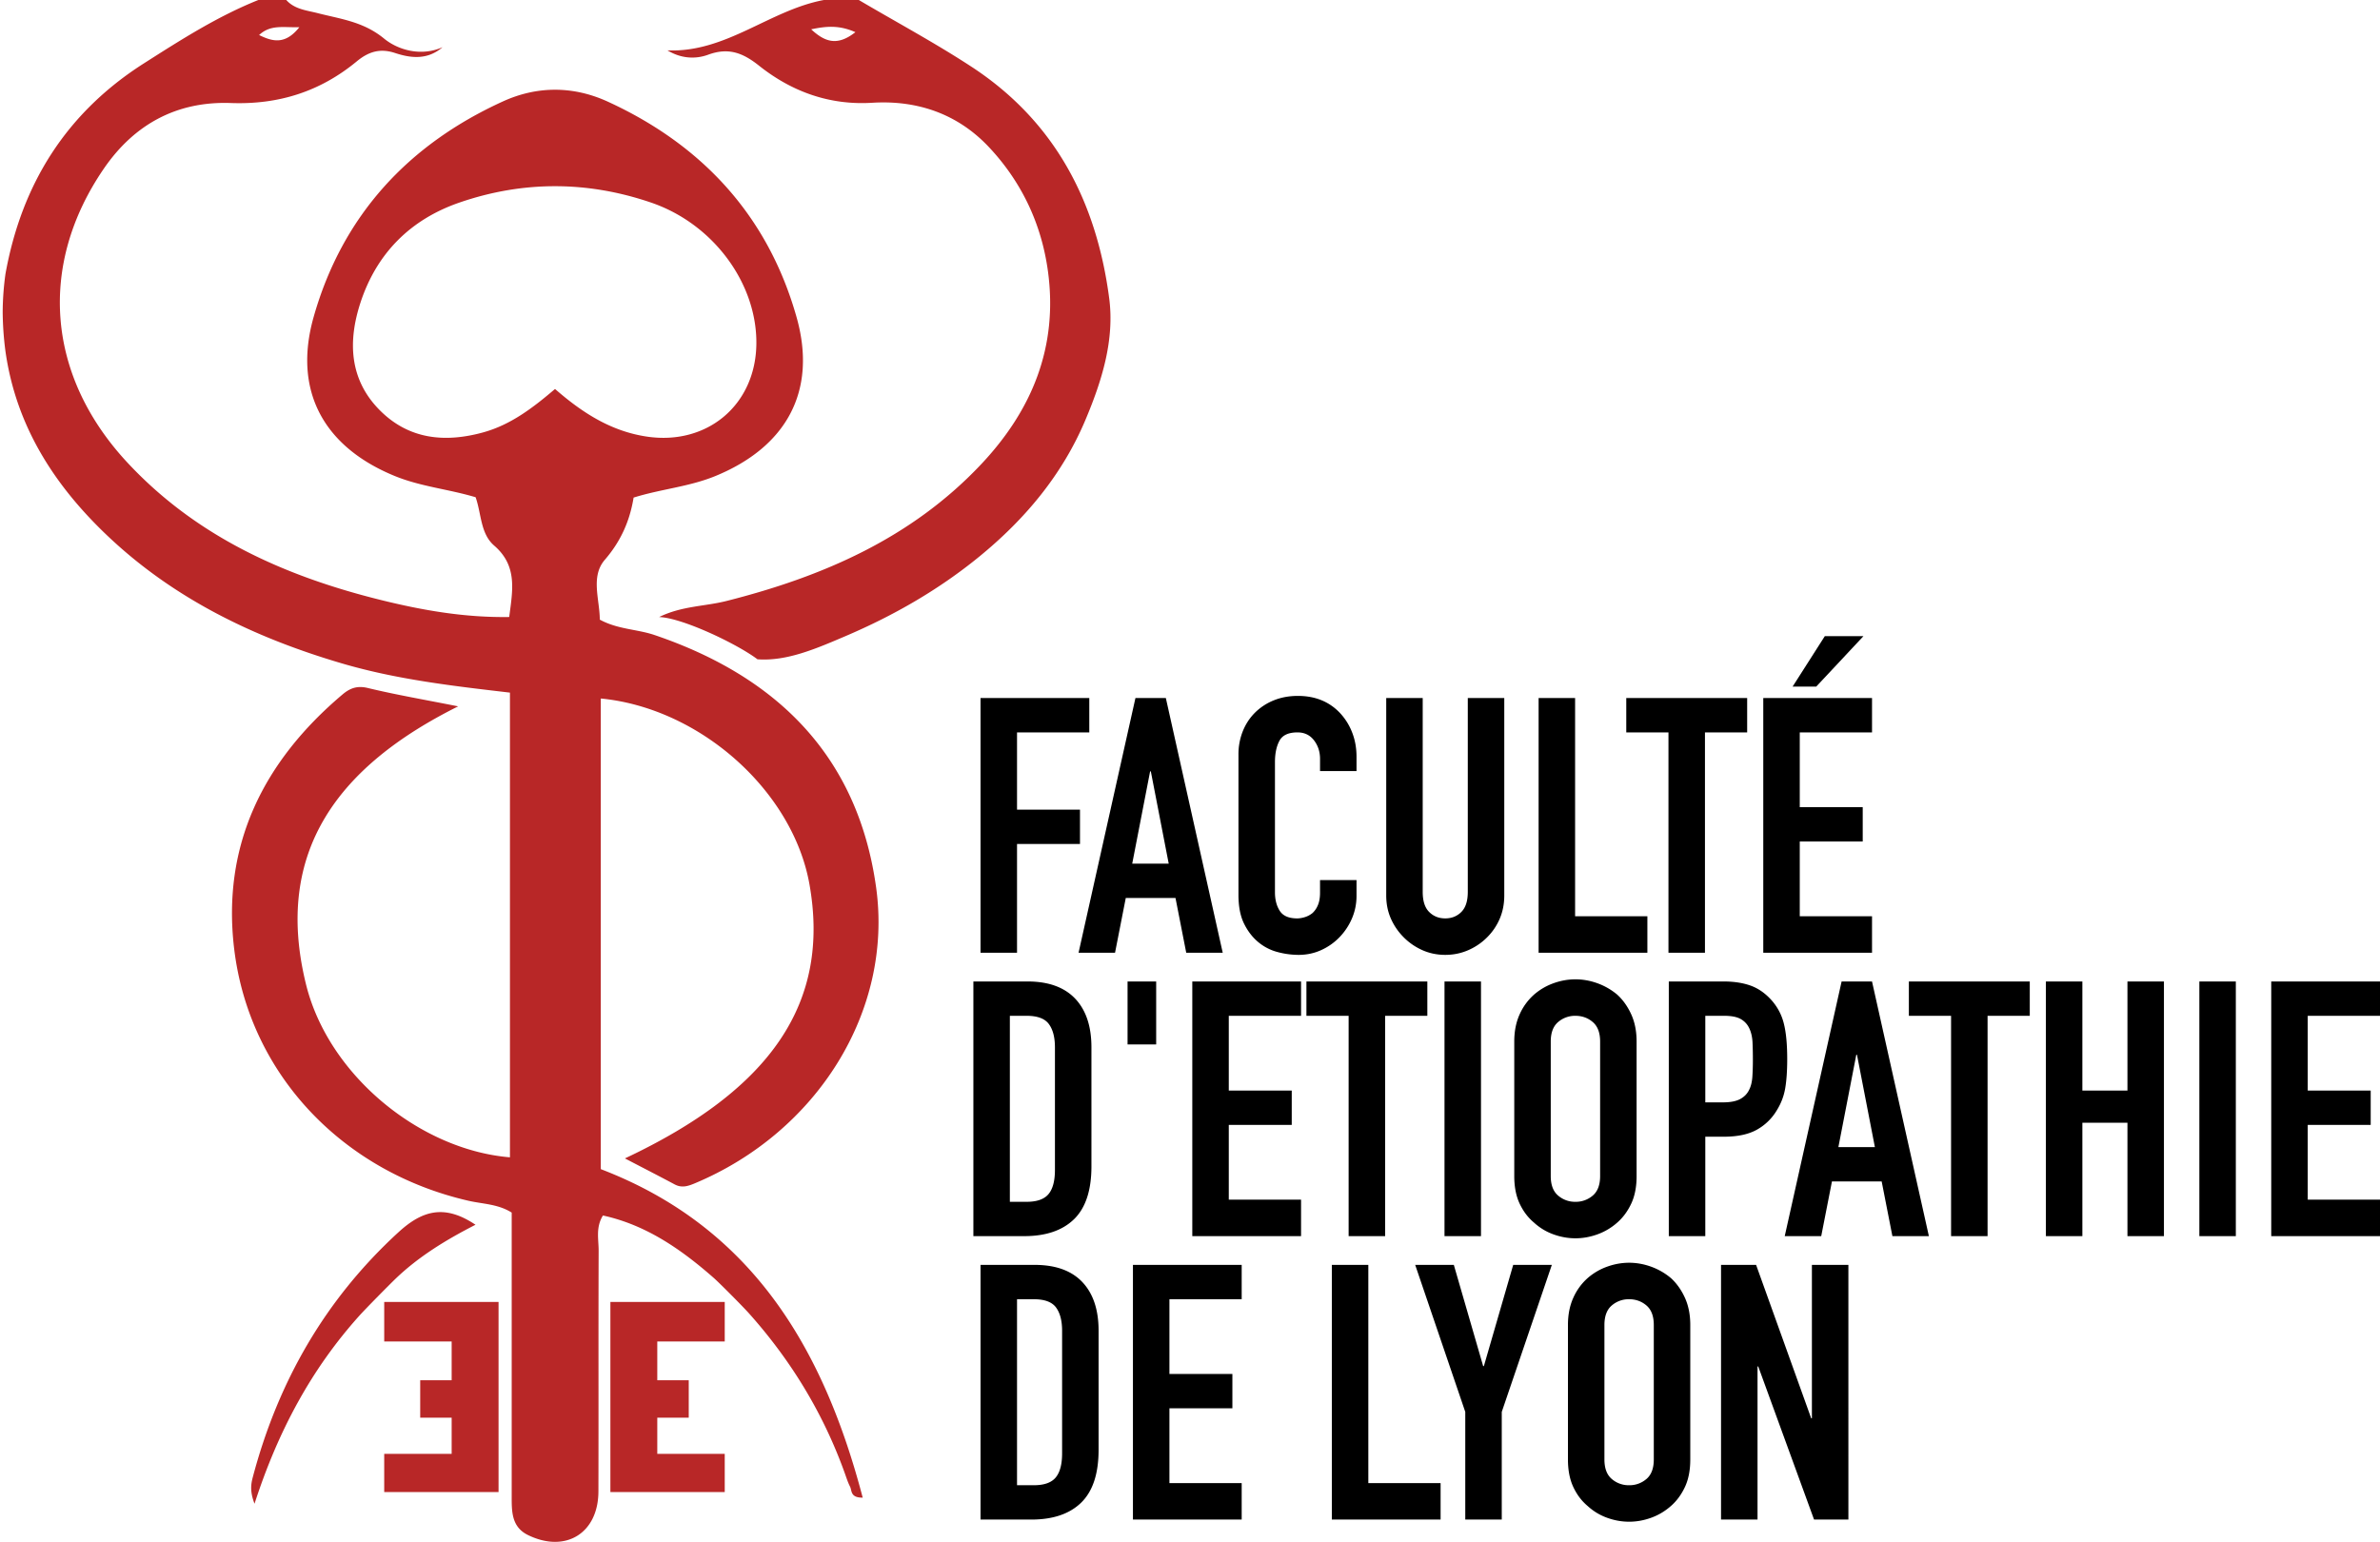 <svg xmlns="http://www.w3.org/2000/svg" viewBox="0 0 226.697 146.886"><path d="M59.524 110.357c1.693.883 3.225 1.667 4.742 2.477.667.357 1.262.169 1.896-.096 11.666-4.87 18.928-16.434 17.287-28.213-1.741-12.497-9.44-20.067-21.099-24.027-1.667-.567-3.498-.53-5.219-1.47-.004-1.908-.896-4.1.475-5.693 1.524-1.771 2.375-3.678 2.746-5.932 2.586-.81 5.254-1.025 7.731-2.03 6.802-2.764 9.78-8.097 7.795-15.143-2.71-9.615-8.933-16.39-17.974-20.542-3.279-1.506-6.721-1.522-10.001-.026-9.053 4.128-15.286 10.898-18.02 20.504-2.01 7.055.946 12.41 7.718 15.18 2.481 1.016 5.147 1.255 7.702 2.024.556 1.576.451 3.466 1.766 4.604 2.243 1.94 1.761 4.26 1.433 6.806-4.255.064-8.261-.64-12.213-1.618-9.18-2.272-17.592-6.036-24.165-13.106-7.703-8.285-8.508-18.817-2.248-27.97 2.922-4.274 6.999-6.456 12.115-6.271 4.556.165 8.508-1.095 11.98-3.96 1.113-.92 2.208-1.285 3.661-.805 1.501.496 3.079.68 4.518-.55-2.082.922-4.278.234-5.564-.822-1.97-1.62-4.128-1.86-6.333-2.427C29.223.987 28.061.891 27.268 0h-2.66c-3.888 1.556-7.394 3.802-10.904 6.039C6.31 10.75 2.06 17.532.52 26.099a27.42 27.42 0 0 0-.264 3.628 30.329 30.329 0 0 0 .26 3.711C1.518 40.581 5.186 46.266 10.3 51.1c6.337 5.991 13.968 9.657 22.259 12.097 5.205 1.532 10.573 2.152 16.014 2.786v44.27c-8.546-.703-17.28-7.804-19.421-16.461-3.162-12.783 3.216-20.882 14.488-26.5-3.205-.638-5.93-1.104-8.61-1.75-1.018-.246-1.704.023-2.412.622-7.527 6.36-11.521 14.36-10.307 24.284 1.46 11.927 10.35 21.19 22.298 23.941 1.361.314 2.829.307 4.13 1.13v26.999c-.001 1.462-.028 2.95 1.558 3.723 3.577 1.742 6.69-.177 6.702-4.152.02-7.647-.007-15.294.021-22.94.005-1.075-.296-2.207.41-3.353 4.113.898 7.445 3.218 10.538 5.932.562.492 2.796 2.745 3.361 3.378 4.026 4.502 7.115 9.582 9.153 15.283.149.416.283.843.484 1.234.193.375.008 1.067 1.207 1.05-3.753-14.309-10.611-25.802-24.947-31.294V66.543c9.5.92 18.304 8.842 19.876 17.706 1.987 11.198-3.54 19.506-17.58 26.108zM28.515 2.59c-1.36 1.717-2.586 1.358-3.835.748 1.1-1.03 2.324-.7 3.835-.748zm24.351 34.466c-2.095 1.785-4.196 3.4-6.825 4.13-3.663 1.015-7.099.677-9.868-2.108-2.903-2.919-3.041-6.556-1.847-10.22 1.533-4.707 4.755-7.95 9.44-9.563 6.06-2.085 12.186-2.066 18.25.004 5.944 2.03 10.113 7.728 10.027 13.503-.085 5.795-4.695 9.639-10.422 8.792-3.43-.508-6.17-2.283-8.755-4.538zm52.785-8.647c-1.205-9.163-5.136-16.839-13.136-22.064C89.033 4.07 85.377 2.11 81.803 0h-3.325c-5.168.962-9.31 5.027-14.9 4.8 1.29.782 2.66.859 3.88.41 1.921-.704 3.29-.187 4.835 1.043 3.113 2.476 6.713 3.788 10.781 3.538 4.335-.267 8.16 1.074 11.117 4.218 3.095 3.29 5.001 7.28 5.622 11.8.992 7.227-1.507 13.287-6.396 18.46-6.624 7.01-15.06 10.67-24.228 12.986-2.043.517-4.25.467-6.407 1.53 2.153.059 7.356 2.512 9.369 4.024 2.787.203 5.557-1.001 8.369-2.201 4.611-1.968 8.913-4.433 12.792-7.61 4.344-3.558 7.876-7.777 10.075-12.99 1.56-3.7 2.789-7.606 2.264-11.6zM77.267 2.794c1.47-.313 2.664-.407 4.212.27-1.664 1.3-2.835 1.009-4.212-.27zm-40.67 125.002h6.424v3.695h-2.996v3.566h2.996v3.445h-6.424v3.64h10.891v-18.11H36.597v3.764zm21.543 14.345h10.892v-3.64h-6.425v-3.444h2.997v-3.566h-2.997v-3.695h6.425v-3.764H58.14v18.11zM37.708 121.79c2.181-2.084 4.75-3.663 7.584-5.113-2.969-1.99-5.09-1.35-7.349.723-6.983 6.406-11.456 14.236-13.864 23.324-.175.66-.288 1.358.165 2.53 2.248-6.95 5.425-12.837 9.982-17.91.626-.698 2.95-3.045 3.482-3.554z" fill="#b82727"/><path d="M96.873 80.403h5.997v-3.27h-5.997v-7.361h6.883V66.5h-10.36v24.262h3.477V80.403zm16.117 10.36h3.476L111.048 66.5h-2.896l-5.418 24.262h3.475l1.022-5.213h4.737l1.022 5.213zm-5.145-8.486l1.704-8.791h.068l1.704 8.791h-3.476zm11.994 7.463a4.74 4.74 0 0 0 1.84.954 7.78 7.78 0 0 0 2.01.273c.773 0 1.495-.154 2.165-.46a5.672 5.672 0 0 0 1.755-1.244 5.903 5.903 0 0 0 1.175-1.789c.284-.67.426-1.38.426-2.13v-1.5h-3.476v1.194c0 .477-.068.874-.204 1.192a2.087 2.087 0 0 1-.511.75 2.176 2.176 0 0 1-.733.392c-.261.08-.506.12-.732.12-.796 0-1.347-.24-1.653-.717s-.46-1.067-.46-1.772V72.6c0-.818.141-1.494.426-2.027.284-.534.857-.801 1.72-.801.66 0 1.182.25 1.568.75.386.5.58 1.09.58 1.771v1.16h3.475v-1.364c0-.84-.142-1.619-.426-2.334a5.709 5.709 0 0 0-1.175-1.858c-1.023-1.067-2.352-1.601-3.987-1.601-.84 0-1.607.142-2.3.426a5.393 5.393 0 0 0-1.79 1.175c-.5.5-.885 1.091-1.158 1.772a5.913 5.913 0 0 0-.409 2.215v13.358c0 1.113.176 2.028.529 2.743.351.716.8 1.3 1.345 1.755zm13.869-.443a5.823 5.823 0 0 0 1.789 1.226c.67.296 1.391.444 2.164.444s1.5-.148 2.18-.444a5.764 5.764 0 0 0 1.806-1.226 5.6 5.6 0 0 0 1.21-1.79c.284-.669.426-1.402.426-2.197V66.5h-3.475v18.47c0 .863-.205 1.499-.614 1.907-.409.41-.92.614-1.533.614-.614 0-1.124-.204-1.534-.614-.408-.408-.613-1.044-.613-1.908V66.5h-3.475v18.81c0 .795.147 1.528.442 2.198.295.67.704 1.266 1.227 1.789zm23.205-2.01h-6.883V66.5h-3.476v24.262h10.36v-3.475zm2.01 3.475h3.476v-20.99h4.02V66.5h-11.516v3.272h4.02v20.99zm19.389-3.475h-6.883v-7.122h5.997v-3.271h-5.997v-7.122h6.883V66.5h-10.359v24.262h10.359v-3.475zm-.818-26.682h-3.68l-3.067 4.805h2.25l4.497-4.805zm-75.186 55.539c1.101-1.08 1.652-2.755 1.652-5.026V99.77c0-2-.517-3.544-1.55-4.635-1.035-1.09-2.55-1.636-4.55-1.636h-5.145v24.262h4.839c2.067 0 3.651-.54 4.754-1.618zM96.19 96.772h1.601c1.022 0 1.727.261 2.113.784.386.523.58 1.26.58 2.215v11.687c0 1.045-.205 1.812-.614 2.3-.41.49-1.102.733-2.079.733h-1.601V96.772zm13.937-3.272h-2.726v5.998h2.726V93.5zm3.44 24.262h10.36v-3.475h-6.884v-7.122h5.997v-3.271h-5.997v-7.122h6.884V93.5h-10.36v24.262zm14.891 0h3.477v-20.99h4.02V93.5h-11.517v3.272h4.02v20.99zm9.132 0h3.476V93.5h-3.476v24.262zm14.567-.17a5.832 5.832 0 0 0 1.891-1.125c.546-.477.989-1.078 1.33-1.806.34-.726.51-1.601.51-2.623V99.225c0-.976-.17-1.84-.51-2.59-.341-.75-.784-1.374-1.33-1.874a6.188 6.188 0 0 0-1.89-1.09c-.694-.25-1.392-.375-2.097-.375s-1.402.125-2.095.375a5.772 5.772 0 0 0-1.857 1.09 5.474 5.474 0 0 0-1.363 1.875c-.34.75-.511 1.613-.511 2.59v12.812c0 1.022.17 1.897.511 2.623.34.728.795 1.33 1.363 1.806.545.5 1.164.875 1.857 1.125.693.25 1.391.375 2.095.375s1.403-.126 2.096-.375zm-4.447-5.554V99.225c0-.84.233-1.46.7-1.857a2.462 2.462 0 0 1 1.651-.596c.636 0 1.187.199 1.653.596.466.398.699 1.017.699 1.857v12.813c0 .84-.233 1.46-.699 1.857a2.463 2.463 0 0 1-1.653.596 2.46 2.46 0 0 1-1.652-.596c-.466-.397-.699-1.017-.699-1.857zm19.627-4.413a5.076 5.076 0 0 0 1.909-1.857c.409-.66.675-1.363.8-2.113s.188-1.67.188-2.76c0-1.454-.114-2.607-.341-3.458a5.198 5.198 0 0 0-1.227-2.232c-.59-.636-1.25-1.08-1.976-1.33s-1.567-.375-2.522-.375h-5.213v24.262h3.476v-9.473h1.772c1.295 0 2.339-.221 3.134-.664zm-4.906-2.607v-8.246h1.806c.68 0 1.203.102 1.567.307.363.204.636.5.818.885.181.387.284.835.307 1.347.022.51.034 1.05.034 1.618 0 .613-.017 1.17-.051 1.67-.035.5-.143.92-.324 1.26-.182.364-.466.648-.852.852s-.932.307-1.636.307h-1.67zM175.415 93.5l-5.418 24.262h3.476l1.022-5.213h4.736l1.022 5.213h3.476L178.311 93.5h-2.896zm-.307 15.777l1.704-8.791h.068l1.704 8.791h-3.476zm6.713-12.505h4.02v20.99h3.477v-20.99h4.02V93.5h-11.517v3.272zm20.82 7.122h-4.294V93.5h-3.475v24.262h3.475V106.96h4.294v10.802h3.476V93.5h-3.476v10.394zm6.849 13.868h3.475V93.5h-3.475v24.262zm17.207-20.99V93.5h-10.359v24.262h10.359v-3.475h-6.883v-7.122h5.997v-3.271h-5.997v-7.122h6.883zM98.542 120.5h-5.145v24.262h4.838c2.067 0 3.652-.54 4.754-1.618 1.102-1.08 1.653-2.755 1.653-5.026V126.77c0-2-.518-3.544-1.55-4.635-1.035-1.09-2.551-1.636-4.55-1.636zm2.624 17.958c0 1.045-.205 1.812-.613 2.3-.41.49-1.102.733-2.079.733h-1.601v-17.719h1.601c1.022 0 1.726.261 2.113.784.386.523.579 1.26.579 2.215v11.687zm6.747 6.304h10.359v-3.475h-6.883v-7.122h5.997v-3.271h-5.997v-7.122h6.883V120.5h-10.359v24.262zm22.421-24.262h-3.476v24.262h10.36v-3.475h-6.884V120.5zm11.006 9.644h-.068l-2.794-9.644h-3.68l4.77 14.005v10.257h3.476v-10.257l4.77-14.005h-3.68l-2.794 9.644zm17.82-8.383a6.188 6.188 0 0 0-1.89-1.09c-.693-.25-1.392-.375-2.096-.375s-1.403.125-2.095.375a5.772 5.772 0 0 0-1.858 1.09 5.474 5.474 0 0 0-1.363 1.875c-.34.75-.51 1.613-.51 2.59v12.812c0 1.022.17 1.897.51 2.623.341.728.795 1.33 1.363 1.806.546.5 1.164.875 1.858 1.125.692.25 1.39.375 2.095.375s1.403-.126 2.096-.375 1.323-.625 1.89-1.125c.546-.477.989-1.078 1.33-1.806.34-.726.51-1.601.51-2.623v-12.813c0-.976-.17-1.84-.51-2.59-.341-.75-.784-1.374-1.33-1.874zm-1.635 17.277c0 .84-.233 1.46-.698 1.857a2.463 2.463 0 0 1-1.653.596 2.46 2.46 0 0 1-1.653-.596c-.465-.397-.698-1.017-.698-1.857v-12.813c0-.84.233-1.46.698-1.857a2.462 2.462 0 0 1 1.653-.596c.636 0 1.187.199 1.653.596.465.398.698 1.017.698 1.857v12.813zm15.061-3.92h-.067L167.27 120.5h-3.34v24.262h3.476v-14.584h.068l5.316 14.584h3.271V120.5h-3.476v14.619z"/></svg>